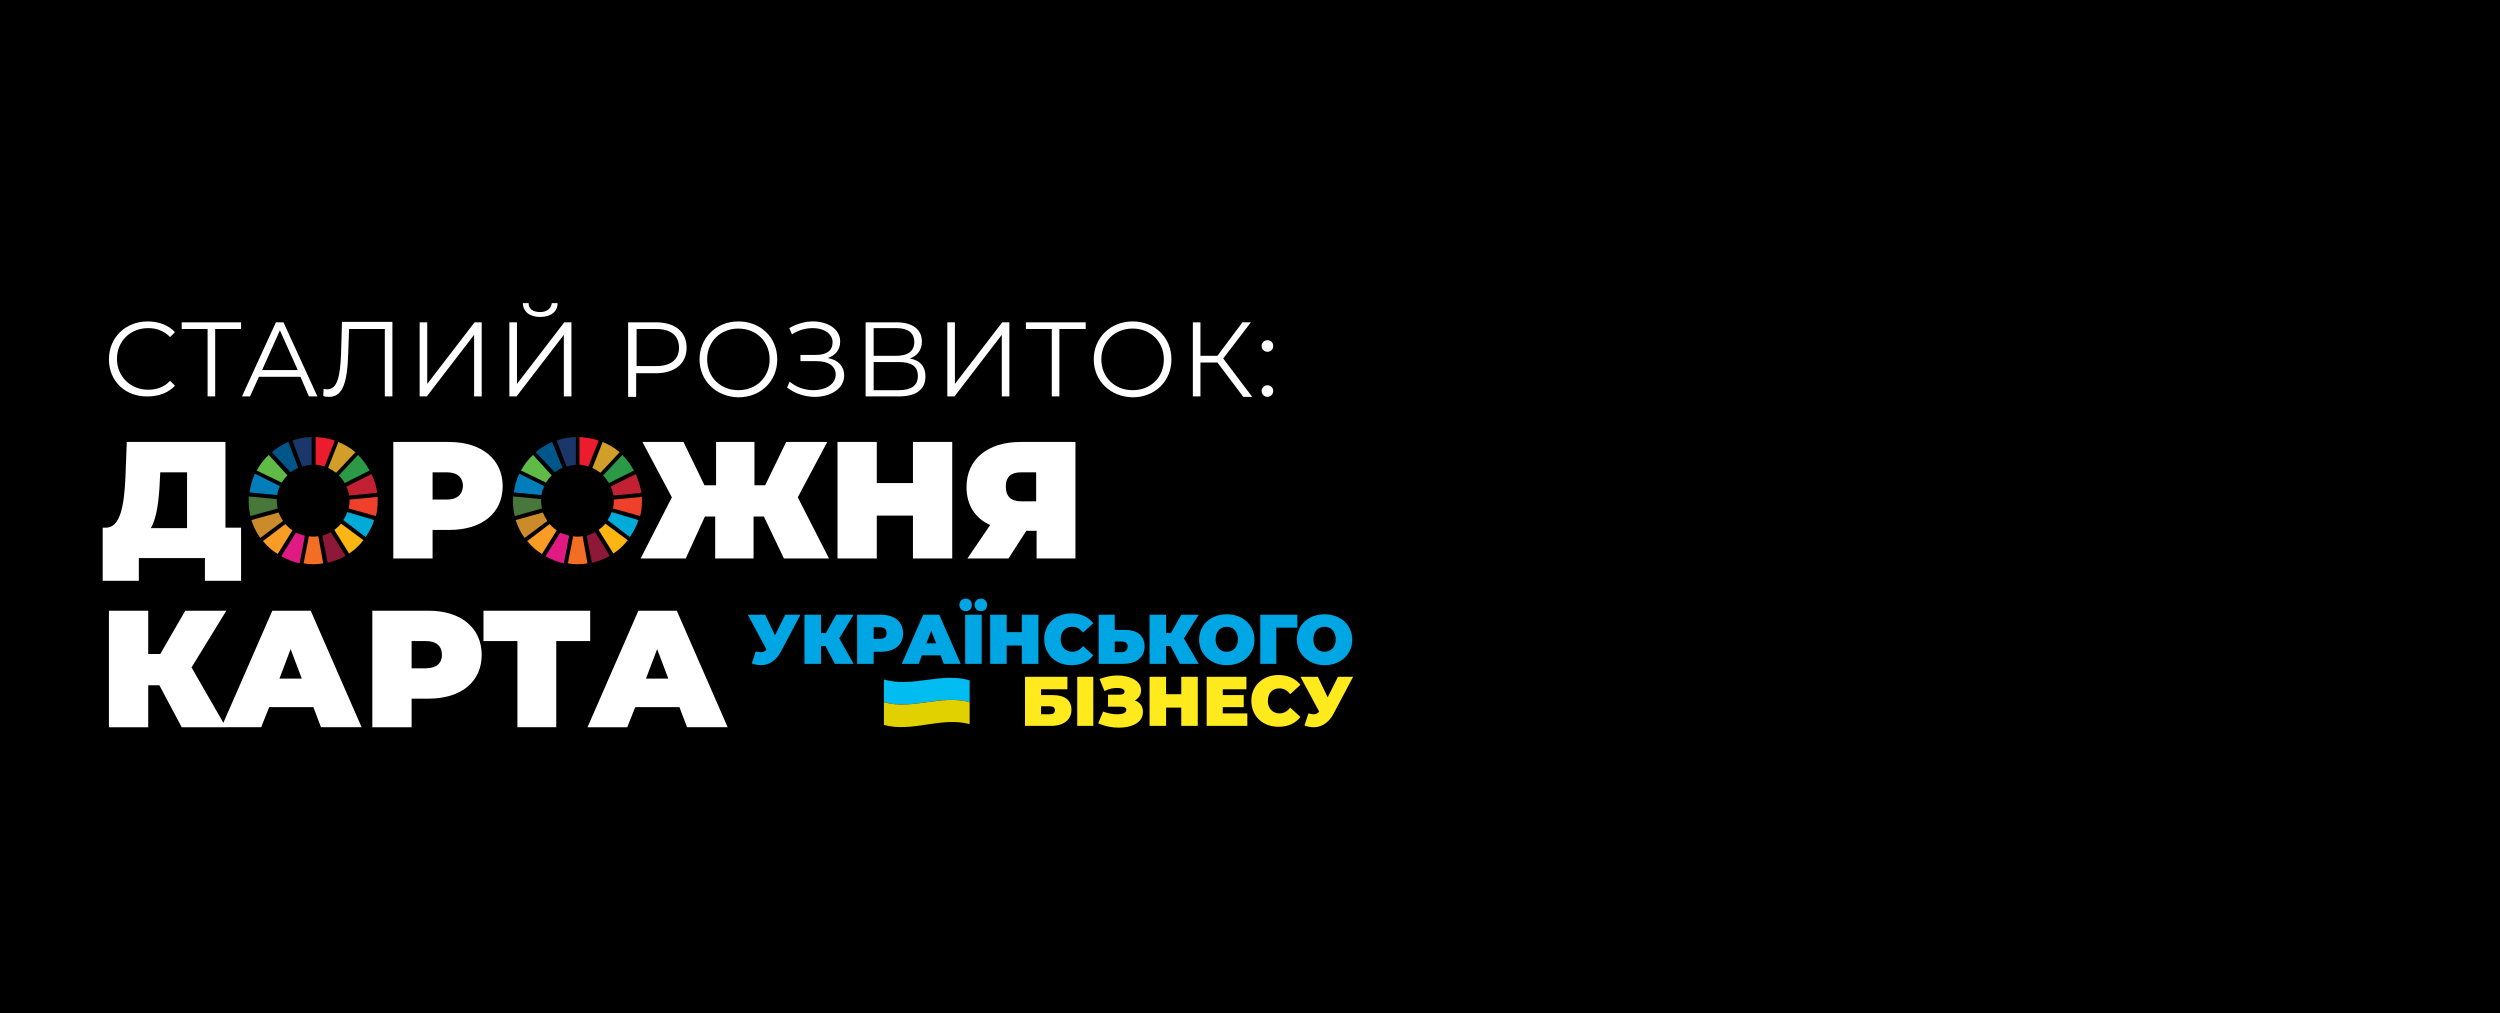 <?xml version="1.0" encoding="utf-8"?>
<!-- Generator: Adobe Illustrator 20.1.0, SVG Export Plug-In . SVG Version: 6.00 Build 0)  -->
<svg version="1.1" id="Layer_1" xmlns="http://www.w3.org/2000/svg" xmlns:xlink="http://www.w3.org/1999/xlink" x="0px" y="0px"
	 viewBox="0 0 560 227" style="enable-background:new 0 0 560 227;" xml:space="preserve">
<rect x="0" y="0" width="560" height="227" fill="#333333" stroke="none"/>
<style type="text/css">
	.st0{clip-path:url(#SVGID_2_);}
	.st1{clip-path:url(#SVGID_25_);}
	.st2{clip-path:url(#SVGID_26_);}
	.st3{clip-path:url(#SVGID_27_);}
	.st4{clip-path:url(#SVGID_28_);}
	.st5{clip-path:url(#SVGID_29_);}
	.st6{clip-path:url(#SVGID_30_);}
	.st7{clip-path:url(#SVGID_31_);}
	.st8{clip-path:url(#SVGID_32_);}
	.st9{clip-path:url(#SVGID_33_);}
	.st10{clip-path:url(#SVGID_34_);}
	.st11{clip-path:url(#SVGID_35_);}
	.st12{clip-path:url(#SVGID_36_);}
	.st13{clip-path:url(#SVGID_37_);}
	.st14{clip-path:url(#SVGID_38_);}
	.st15{clip-path:url(#SVGID_39_);}
	.st16{clip-path:url(#SVGID_40_);}
	.st17{clip-path:url(#SVGID_41_);}
	.st18{clip-path:url(#SVGID_42_);}
	.st19{clip-path:url(#SVGID_43_);}
	.st20{clip-path:url(#SVGID_44_);}
	.st21{clip-path:url(#SVGID_45_);}
	.st22{clip-path:url(#SVGID_46_);fill:#F60570;}
	.st23{clip-path:url(#SVGID_46_);fill:#80408E;}
	.st24{clip-path:url(#SVGID_46_);fill:#00C66E;}
	.st25{clip-path:url(#SVGID_46_);fill:#FF7026;}
	.st26{clip-path:url(#SVGID_46_);fill:#1CC6F4;}
	.st27{clip-path:url(#SVGID_46_);fill:#FFD517;}
	.st28{clip-path:url(#SVGID_2_);fill:none;}
	.st29{fill:#FFFFFF;}
	.st30{fill:#5FBA46;}
	.st31{fill:#D19E2A;}
	.st32{fill:#C22033;}
	.st33{fill:#2C9947;}
	.st34{fill:#48773C;}
	.st35{fill:#FCB614;}
	.st36{fill:#EE402A;}
	.st37{fill:#F89C25;}
	.st38{fill:#007DBA;}
	.st39{fill:#8E1837;}
	.st40{fill:#00ACD7;}
	.st41{fill:#F26E24;}
	.st42{fill:#EA1C2D;}
	.st43{fill:#DF1A82;}
	.st44{fill:#1B3668;}
	.st45{fill:#CC8B2A;}
	.st46{fill:#005589;}
	.st47{fill:#FFEA1D;}
	.st48{fill:#00A6E4;}
	.st49{fill:#00BCF1;}
	.st50{fill:#E2D100;}
</style>
<g>
	<defs>
		<rect id="SVGID_1_" width="560" height="227"/>
	</defs>
	<clipPath id="SVGID_2_">
		<use xlink:href="#SVGID_1_"  style="overflow:visible;"/>
	</clipPath>
	<g class="st0">
		<defs>
			<rect id="SVGID_3_" y="-38.9" width="560" height="444.9"/>
		</defs>
		<defs>
			<rect id="SVGID_4_" y="-38.9" width="560" height="444.9"/>
		</defs>
		<defs>
			<rect id="SVGID_5_" y="-38.9" width="560" height="444.9"/>
		</defs>
		<defs>
			<rect id="SVGID_6_" y="-38.9" width="560" height="444.9"/>
		</defs>
		<defs>
			<rect id="SVGID_7_" y="-38.9" width="560" height="444.9"/>
		</defs>
		<defs>
			<rect id="SVGID_8_" y="-38.9" width="560" height="444.9"/>
		</defs>
		<defs>
			<rect id="SVGID_9_" y="-38.9" width="560" height="444.9"/>
		</defs>
		<defs>
			<rect id="SVGID_10_" y="-38.9" width="560" height="444.9"/>
		</defs>
		<defs>
			<rect id="SVGID_11_" y="-38.9" width="560" height="444.9"/>
		</defs>
		<defs>
			<rect id="SVGID_12_" y="-38.9" width="560" height="444.9"/>
		</defs>
		<defs>
			<rect id="SVGID_13_" y="-38.9" width="560" height="444.9"/>
		</defs>
		<defs>
			<rect id="SVGID_14_" y="-38.9" width="560" height="444.9"/>
		</defs>
		<defs>
			<rect id="SVGID_15_" y="-38.9" width="560" height="444.9"/>
		</defs>
		<defs>
			<rect id="SVGID_16_" y="-38.9" width="560" height="444.9"/>
		</defs>
		<defs>
			<rect id="SVGID_17_" y="-38.9" width="560" height="444.9"/>
		</defs>
		<defs>
			<rect id="SVGID_18_" y="-38.9" width="560" height="444.9"/>
		</defs>
		<defs>
			<rect id="SVGID_19_" y="-38.9" width="560" height="444.9"/>
		</defs>
		<defs>
			<rect id="SVGID_20_" y="-38.9" width="560" height="444.9"/>
		</defs>
		<defs>
			<rect id="SVGID_21_" y="-38.9" width="560" height="444.9"/>
		</defs>
		<defs>
			<rect id="SVGID_22_" y="-38.9" width="560" height="444.9"/>
		</defs>
		<defs>
			<rect id="SVGID_23_" y="-38.9" width="560" height="444.9"/>
		</defs>
		<defs>
			<rect id="SVGID_24_" y="-38.9" width="560" height="444.9"/>
		</defs>
		<clipPath id="SVGID_25_">
			<use xlink:href="#SVGID_3_"  style="overflow:visible;"/>
		</clipPath>
		<clipPath id="SVGID_26_" class="st1">
			<use xlink:href="#SVGID_4_"  style="overflow:visible;"/>
		</clipPath>
		<clipPath id="SVGID_27_" class="st2">
			<use xlink:href="#SVGID_5_"  style="overflow:visible;"/>
		</clipPath>
		<clipPath id="SVGID_28_" class="st3">
			<use xlink:href="#SVGID_6_"  style="overflow:visible;"/>
		</clipPath>
		<clipPath id="SVGID_29_" class="st4">
			<use xlink:href="#SVGID_7_"  style="overflow:visible;"/>
		</clipPath>
		<clipPath id="SVGID_30_" class="st5">
			<use xlink:href="#SVGID_8_"  style="overflow:visible;"/>
		</clipPath>
		<clipPath id="SVGID_31_" class="st6">
			<use xlink:href="#SVGID_9_"  style="overflow:visible;"/>
		</clipPath>
		<clipPath id="SVGID_32_" class="st7">
			<use xlink:href="#SVGID_10_"  style="overflow:visible;"/>
		</clipPath>
		<clipPath id="SVGID_33_" class="st8">
			<use xlink:href="#SVGID_11_"  style="overflow:visible;"/>
		</clipPath>
		<clipPath id="SVGID_34_" class="st9">
			<use xlink:href="#SVGID_12_"  style="overflow:visible;"/>
		</clipPath>
		<clipPath id="SVGID_35_" class="st10">
			<use xlink:href="#SVGID_13_"  style="overflow:visible;"/>
		</clipPath>
		<clipPath id="SVGID_36_" class="st11">
			<use xlink:href="#SVGID_14_"  style="overflow:visible;"/>
		</clipPath>
		<clipPath id="SVGID_37_" class="st12">
			<use xlink:href="#SVGID_15_"  style="overflow:visible;"/>
		</clipPath>
		<clipPath id="SVGID_38_" class="st13">
			<use xlink:href="#SVGID_16_"  style="overflow:visible;"/>
		</clipPath>
		<clipPath id="SVGID_39_" class="st14">
			<use xlink:href="#SVGID_17_"  style="overflow:visible;"/>
		</clipPath>
		<clipPath id="SVGID_40_" class="st15">
			<use xlink:href="#SVGID_18_"  style="overflow:visible;"/>
		</clipPath>
		<clipPath id="SVGID_41_" class="st16">
			<use xlink:href="#SVGID_19_"  style="overflow:visible;"/>
		</clipPath>
		<clipPath id="SVGID_42_" class="st17">
			<use xlink:href="#SVGID_20_"  style="overflow:visible;"/>
		</clipPath>
		<clipPath id="SVGID_43_" class="st18">
			<use xlink:href="#SVGID_21_"  style="overflow:visible;"/>
		</clipPath>
		<clipPath id="SVGID_44_" class="st19">
			<use xlink:href="#SVGID_22_"  style="overflow:visible;"/>
		</clipPath>
		<clipPath id="SVGID_45_" class="st20">
			<use xlink:href="#SVGID_23_"  style="overflow:visible;"/>
		</clipPath>
		<clipPath id="SVGID_46_" class="st21">
			<use xlink:href="#SVGID_24_"  style="overflow:visible;"/>
		</clipPath>
		<path class="st22" d="M181.7,230.3l-0.4-1.7c27.1-5.7,54.6-13.5,81.7-23.3c24.9-9,48.2-19.2,69.3-30.3
			c18.7-9.8,35.1-20.1,48.9-30.5c11.9-9,21.7-18.1,29-27c6.3-7.6,10.9-15.2,13.6-22.4c2.3-6.1,3.2-12.4,2.7-18
			c-1-11.8-8.1-21.1-13.9-26.9c-15.8-15.7-39.8-26.3-67.1-37.6c-9.6-4-19.8-8-30.7-12.3c-6.1-2.4-12.5-4.9-19-7.6
			C284-12,274-16.1,264.3-20.2c-13.5-5.7-26.2-11.2-39-17.1l0.7-1.6c12.8,5.8,25.5,11.4,39,17c9.7,4.1,19.7,8.2,31.5,12.9
			c6.6,2.6,12.9,5.1,19,7.6c10.8,4.3,21.1,8.3,30.7,12.3c27.5,11.4,51.6,22.1,67.7,38c6,6,13.4,15.7,14.4,28
			c0.5,5.9-0.5,12.4-2.8,18.8c-2.7,7.4-7.4,15.1-13.8,22.9c-7.4,9-17.3,18.2-29.3,27.3c-13.8,10.5-30.4,20.8-49.1,30.7
			c-21.2,11.2-44.6,21.4-69.6,30.4C236.4,216.7,208.9,224.6,181.7,230.3"/>
		<path class="st23" d="M184.5,235.2l-0.4-1.7c28.2-6.2,56.6-14.5,84.5-24.9c25.4-9.5,49.1-20.2,70.4-31.8
			c18.7-10.2,35.1-20.8,48.7-31.5c11.7-9.3,21.2-18.5,28.3-27.6c6-7.8,10.3-15.4,12.7-22.6c2-6.2,2.7-12.4,1.9-18.1
			c-1.5-11.8-9.1-21.2-15.1-26.9c-16.4-15.6-40.6-26.1-68.2-37.4c-9.5-3.9-19.6-7.8-30.3-12c-6.3-2.4-12.8-5-19.5-7.6
			c-11.7-4.6-21.7-8.7-31.4-12.7c-13.4-5.6-26.1-11-38.8-16.7L228-38c12.7,5.7,25.4,11.2,38.8,16.7c9.7,4,19.7,8,31.4,12.7
			c6.7,2.6,13.2,5.2,19.4,7.6c10.7,4.2,20.8,8.1,30.4,12c27.8,11.3,52.1,21.9,68.8,37.7c9,8.5,14.4,18.2,15.7,28
			c0.8,6,0.1,12.5-2,18.9c-2.4,7.5-6.8,15.3-13,23.2c-7.1,9.2-16.8,18.5-28.6,27.9c-13.7,10.8-30.2,21.5-49,31.7
			c-21.4,11.6-45.2,22.4-70.7,31.9C241.3,220.6,212.8,229.1,184.5,235.2"/>
		<path class="st24" d="M187.5,240.3l-0.4-1.7c29.2-6.6,58.6-15.6,87.3-26.6c25.9-10,50-21.2,71.5-33.3
			c18.8-10.5,35.1-21.5,48.5-32.6c11.5-9.5,20.7-19,27.5-28.2c5.8-7.9,9.7-15.6,11.8-22.9c1.7-6.2,2.1-12.5,1.1-18.3
			c-1.6-9.4-7.3-18.7-16.3-27c-17-15.5-41.5-26-69.3-37.1C339.6,9,329.6,5.1,319,1c-6.4-2.5-13-5-19.8-7.6
			c-11.7-4.5-21.6-8.5-31.4-12.5c-13.3-5.4-26-10.8-38.6-16.4l0.7-1.6c12.6,5.6,25.3,10.9,38.6,16.4c9.7,4,19.7,7.9,31.3,12.5
			c6.8,2.7,13.4,5.2,19.8,7.6c10.6,4.1,20.6,7.9,30.1,11.7c28,11.2,52.6,21.7,69.9,37.4c9.3,8.5,15.2,18.2,16.9,28
			c1,6,0.6,12.6-1.2,19c-2.1,7.6-6.2,15.4-12,23.5c-6.8,9.3-16.2,18.9-27.8,28.5c-13.5,11.1-29.9,22.1-48.7,32.7
			c-21.6,12.1-45.7,23.4-71.7,33.4C246.3,224.7,216.8,233.7,187.5,240.3"/>
		<path class="st24" d="M190.6,245.6l-0.4-1.7c30.4-7.2,60.7-16.7,90.1-28.4c26.4-10.5,50.8-22.2,72.5-34.8
			c18.8-10.9,35-22.2,48.2-33.6c11.2-9.7,20.2-19.4,26.6-28.7c5.4-8,9.1-15.8,10.8-23.2c1.5-6.3,1.6-12.6,0.3-18.4
			c-2.1-9.5-8-18.6-17.5-27c-17.6-15.4-42.3-25.8-70.4-36.9c-9.4-3.7-19.4-7.5-29.9-11.5c-6.5-2.5-13.2-5-20.1-7.6
			c-11.7-4.5-21.7-8.4-31.3-12.3c-13.3-5.3-25.8-10.6-38.4-16.1l0.7-1.6c12.6,5.5,25.1,10.7,38.4,16.1c9.6,3.9,19.6,7.8,31.3,12.3
			c6.9,2.7,13.6,5.2,20.1,7.6c10.5,4,20.5,7.8,29.9,11.5c28.3,11.1,53.1,21.6,70.9,37.2c9.8,8.6,15.9,18,18.1,27.9
			c1.3,6,1.2,12.6-0.3,19.1c-1.8,7.6-5.5,15.6-11.1,23.8c-6.5,9.5-15.6,19.3-26.9,29.1c-13.3,11.4-29.6,22.8-48.4,33.8
			c-21.8,12.7-46.2,24.4-72.7,35C251.4,228.9,221,238.5,190.6,245.6"/>
		<path class="st25" d="M193.8,251.2l-0.4-1.7c31.5-7.7,62.8-18,93-30.4c26.9-11.1,51.6-23.3,73.5-36.5c18.8-11.3,34.8-23,47.8-34.7
			c11-9.9,19.6-19.8,25.7-29.3c5.1-8.1,8.4-16,9.8-23.5c1.2-6.3,1-12.7-0.5-18.5c-2.5-9.6-8.8-18.7-18.7-27
			C405.8,34.3,380.8,24,352.4,13c-9.3-3.6-19.2-7.3-29.6-11.2c-6.6-2.5-13.5-5-20.5-7.7c-11.6-4.4-21.5-8.2-31.2-12.1
			c-13.2-5.2-25.7-10.4-38.3-15.8l0.7-1.6c12.5,5.4,25,10.5,38.2,15.8c9.7,3.8,19.6,7.7,31.2,12.1c7.1,2.7,13.9,5.2,20.5,7.7
			c10.4,3.9,20.3,7.6,29.6,11.2c28.5,11,53.6,21.4,72,36.9c10.2,8.6,16.7,18,19.3,27.9c1.6,6,1.8,12.7,0.6,19.3
			c-1.4,7.7-4.8,15.8-10.1,24.1c-6.2,9.7-14.9,19.7-26,29.7c-13,11.8-29.2,23.5-48.1,34.9c-21.9,13.2-46.7,25.5-73.7,36.6
			C256.8,233.2,225.4,243.4,193.8,251.2"/>
		<path class="st24" d="M197.2,257l-0.4-1.7c32.7-8.4,65-19.3,96-32.4c27.4-11.7,52.4-24.5,74.3-38.2c18.7-11.7,34.6-23.8,47.3-35.8
			c10.7-10.1,19-20.2,24.7-29.9c4.8-8.2,7.8-16.2,8.9-23.7c0.9-6.3,0.4-12.8-1.4-18.6c-3-9.6-9.7-18.7-20-27.1
			c-18.7-15.2-43.9-25.5-72.6-36.4c-9.3-3.5-19-7.1-29.4-10.9c-6.7-2.5-13.7-5-20.9-7.7c-11.6-4.3-21.5-8.1-31.2-11.9
			c-13.2-5.2-25.6-10.2-38.1-15.5l0.7-1.6c12.5,5.3,24.9,10.3,38,15.5c9.6,3.8,19.6,7.6,31.2,11.9c7.2,2.7,14.1,5.2,20.9,7.7
			c10.3,3.8,20.1,7.4,29.4,10.9c28.8,11,54.1,21.3,73,36.7c10.6,8.6,17.5,18,20.5,27.9c1.9,6.1,2.4,12.8,1.4,19.4
			c-1.1,7.8-4.2,16-9.1,24.4c-5.8,9.8-14.2,20-25,30.3c-12.8,12.1-28.8,24.2-47.6,36c-22,13.8-47.1,26.7-74.6,38.4
			C262.4,237.7,230,248.6,197.2,257"/>
		<path class="st24" d="M200.7,263.1l-0.5-1.7c33.9-9,67.2-20.7,99-34.6c27.9-12.3,53.2-25.8,75.1-40.1
			c18.6-12.1,34.4-24.6,46.8-36.9c10.4-10.4,18.4-20.6,23.7-30.5c4.5-8.3,7.1-16.4,7.8-24c0.6-6.4-0.2-12.9-2.2-18.7
			c-3.4-9.6-10.5-18.7-21.2-27.1c-19.3-15.1-44.8-25.3-73.6-36.2c-9.2-3.5-18.9-7-29.1-10.7c-6.9-2.5-13.9-5.1-21.3-7.7
			c-11.6-4.2-21.5-8-31.2-11.7c-13.1-5.1-25.5-10-37.9-15.2l0.7-1.6c12.4,5.2,24.8,10.2,37.9,15.2c9.7,3.7,19.6,7.5,31.1,11.7
			C313.1-4,320.2-1.4,327,1c10.2,3.7,19.9,7.2,29.1,10.7c29,10.9,54.6,21.1,74.1,36.4c10.9,8.6,18.2,18,21.7,27.9
			c2.2,6.1,3,12.8,2.3,19.5c-0.7,7.9-3.4,16.2-8,24.7c-5.4,10-13.5,20.4-24,30.9c-12.5,12.4-28.3,25-47.1,37.2
			c-22,14.3-47.4,27.9-75.4,40.2C268.1,242.3,234.7,254,200.7,263.1"/>
		<path class="st23" d="M204.4,269.4l-0.5-1.7c35.2-9.7,69.5-22.2,102-37c28.4-12.9,53.9-27.1,75.9-42
			c18.5-12.6,34.1-25.4,46.2-38.1c10.1-10.6,17.7-21.1,22.6-31.1c4.1-8.3,6.4-16.7,6.8-24.3c0.3-6.4-0.8-13-3.1-18.8
			c-3.8-9.6-11.4-18.8-22.4-27.1c-19.8-15.1-45.6-25.2-74.7-36c-9.2-3.3-18.8-6.8-29-10.4c-7-2.5-14.1-5.1-21.6-7.7
			c-11.5-4.2-21.4-7.9-31.1-11.5c-13.1-5-25.4-9.9-37.8-15l0.7-1.6c12.4,5.1,24.7,10,37.8,14.9c9.7,3.7,19.6,7.4,31.1,11.5
			c7.4,2.7,14.6,5.3,21.6,7.7c10.2,3.6,19.8,7.1,29,10.5c29.2,10.8,55.1,21,75.1,36.2c11.3,8.6,19,17.9,23,27.9
			c2.5,6.2,3.6,12.8,3.2,19.6c-0.4,8-2.7,16.4-7,25c-5,10.2-12.7,20.8-22.9,31.5c-12.2,12.8-27.8,25.7-46.4,38.3
			c-22.1,15-47.7,29.1-76.1,42.1C274.1,247.2,239.7,259.7,204.4,269.4"/>
		<path class="st26" d="M208.3,276.1l-0.5-1.7c36.5-10.5,71.8-23.8,105.1-39.6c14.8-7,29.1-14.5,42.4-22.2
			c12.2-7.1,23.7-14.4,34.2-21.8c18.4-13,33.7-26.2,45.4-39.3c9.7-10.8,17-21.5,21.5-31.7c3.7-8.4,5.7-16.9,5.7-24.5
			c0-6.6-1.3-13-4-19c-4.3-9.8-12.1-18.7-23.6-27.2c-20.4-15-46.4-25.1-75.7-35.7c-9.1-3.3-18.6-6.7-28.7-10.2
			c-7.1-2.5-14.4-5.1-22-7.8C296.6-8.7,286.7-12.3,277-16c-13-4.9-25.3-9.7-37.7-14.7l0.7-1.6c12.3,5,24.6,9.8,37.6,14.7
			c9.7,3.6,19.6,7.3,31.1,11.4c7.6,2.7,14.9,5.3,22,7.8c10.1,3.5,19.6,6.9,28.7,10.2c29.5,10.7,55.6,20.9,76.2,36
			c11.8,8.7,19.7,17.8,24.2,27.9c2.8,6.2,4.2,12.8,4.1,19.7c0,7.9-2,16.7-5.9,25.3c-4.6,10.4-11.9,21.2-21.8,32.2
			c-11.8,13.2-27.2,26.5-45.7,39.6c-10.5,7.4-22,14.8-34.3,21.9c-13.3,7.7-27.6,15.2-42.5,22.2C280.3,252.2,244.9,265.6,208.3,276.1
			"/>
		<path class="st24" d="M212.4,283.1l-0.5-1.7c37.8-11.4,74.2-25.6,108.2-42.3c15.1-7.4,29.5-15.3,42.9-23.3
			c12.3-7.4,23.8-15,34.2-22.7c18.2-13.5,33.2-27.1,44.6-40.5c9.4-11.1,16.2-21.9,20.3-32.3c3.3-8.5,4.9-17.1,4.6-24.8
			c-0.3-6.6-1.9-13-4.9-19.1c-4.8-9.8-12.9-18.7-24.8-27.2c-20.9-14.9-47.1-24.9-76.8-35.5c-9.1-3.3-18.5-6.5-28.4-10
			c-7.2-2.5-14.6-5.1-22.3-7.8c-11.5-4.1-21.4-7.6-31.1-11.2c-12.9-4.8-25.2-9.5-37.5-14.5l0.6-1.6c12.3,4.9,24.6,9.7,37.5,14.4
			c9.6,3.6,19.5,7.1,31,11.2c7.7,2.7,15.1,5.3,22.3,7.8c10,3.5,19.4,6.8,28.5,10c29.7,10.7,56.1,20.7,77.2,35.8
			c12.1,8.6,20.4,17.8,25.4,27.8c3.1,6.3,4.8,12.9,5.1,19.8c0.3,8-1.3,16.8-4.7,25.5c-4.2,10.6-11.1,21.6-20.6,32.8
			c-11.4,13.5-26.6,27.3-44.9,40.8c-10.5,7.7-22,15.4-34.3,22.8c-13.4,8.1-27.9,15.9-43,23.4C286.8,257.4,250.3,271.7,212.4,283.1"
			/>
		<path class="st23" d="M216.7,290.5l-0.5-1.7c39.2-12.3,76.6-27.5,111.4-45.3c15.3-7.8,29.9-16.1,43.4-24.6
			c12.3-7.7,23.8-15.7,34.1-23.7c18-13.9,32.7-28,43.7-41.8c9-11.3,15.4-22.4,19-32.9c3-8.6,4.2-17.3,3.5-25.1
			c-0.6-6.7-2.6-13.1-5.8-19.2c-5.3-9.8-13.8-18.7-26-27.2c-21.5-14.8-47.9-24.8-77.8-35.3c-9-3.2-18.3-6.4-28.2-9.8
			c-7.3-2.5-14.9-5.1-22.7-7.8c-11.5-4-21.4-7.5-31-11.1c-12.9-4.7-25.2-9.4-37.4-14.2l0.6-1.6c12.2,4.8,24.5,9.5,37.4,14.2
			c9.6,3.5,19.5,7,31,11.1c7.8,2.7,15.4,5.3,22.7,7.8c9.9,3.4,19.2,6.6,28.2,9.8c30,10.6,56.5,20.6,78.2,35.5
			c12.5,8.6,21.2,17.7,26.6,27.8c3.3,6.3,5.4,13,6,19.9c0.7,8.1-0.5,17-3.6,25.8c-3.7,10.7-10.2,22-19.3,33.5
			c-11,13.9-25.8,28.1-44,42.1c-10.4,8-21.9,16-34.3,23.8c-13.5,8.5-28.1,16.8-43.5,24.6C293.5,262.9,255.9,278.2,216.7,290.5"/>
		<path class="st24" d="M221.2,298.2l-0.5-1.7c20.7-6.8,41.3-14.5,61.2-23c18.5-7.9,36.5-16.5,53.4-25.5c15.5-8.3,30.3-17,43.8-25.8
			c12.3-8.1,23.8-16.4,34.1-24.7c17.8-14.4,32.1-28.9,42.7-43.1c8.6-11.6,14.5-22.8,17.7-33.6c2.6-8.7,3.4-17.5,2.3-25.4
			c-0.9-6.7-3.2-13.2-6.7-19.3c-5.7-9.8-14.6-18.8-27.3-27.2c-22-14.7-48.7-24.6-78.8-35.1c-8.9-3.1-18.2-6.3-28-9.6
			c-7.4-2.5-15.1-5.1-23-7.8c-11.6-4-21.4-7.4-31-10.9c-12.9-4.7-25.1-9.2-37.3-14l0.6-1.6c12.2,4.8,24.4,9.3,37.3,14
			c9.6,3.5,19.4,6.9,31,10.9c7.9,2.7,15.6,5.3,23,7.8c9.8,3.3,19.1,6.5,28,9.6c30.2,10.5,57,20.5,79.2,35.3
			c12.9,8.6,22,17.7,27.8,27.8c3.6,6.3,6,13,6.9,20c1.1,8.2,0.3,17.2-2.4,26.1c-3.3,10.9-9.3,22.4-18,34.1
			c-10.6,14.3-25.1,28.9-43,43.4c-10.3,8.4-21.8,16.7-34.2,24.8c-13.6,8.9-28.4,17.6-43.9,25.9c-16.9,9-35,17.6-53.5,25.5
			C262.6,283.7,241.9,291.4,221.2,298.2"/>
		<path class="st27" d="M225.9,306.4l-0.6-1.7c21.5-7.4,42.8-15.7,63.3-24.8c19-8.5,37.4-17.6,54.5-27.1
			c15.7-8.7,30.6-17.9,44.2-27.2c12.3-8.4,23.7-17.1,33.9-25.8c17.5-14.9,31.5-29.9,41.5-44.4c8.1-11.8,13.6-23.3,16.4-34.2
			c2.2-8.8,2.6-17.7,1.1-25.7c-1.2-6.8-3.8-13.3-7.6-19.4c-6.2-9.9-15.5-18.8-28.5-27.2c-22.5-14.7-49.5-24.5-79.8-34.9
			c-8.9-3-18-6.1-27.7-9.4c-7.6-2.5-15.4-5.1-23.4-7.9c-11.5-3.9-21.3-7.3-31-10.8c-12.8-4.6-25-9.1-37.2-13.8l0.6-1.6
			c12.2,4.7,24.3,9.2,37.2,13.8c9.7,3.4,19.5,6.9,31,10.8c8.1,2.7,15.9,5.4,23.4,7.9c9.7,3.2,18.8,6.3,27.7,9.4
			c30.4,10.5,57.5,20.3,80.2,35.1c13.2,8.6,22.7,17.7,29,27.8c3.9,6.3,6.6,13.1,7.9,20c1.5,8.2,1.1,17.3-1.2,26.4
			c-2.8,11.1-8.4,22.8-16.6,34.8c-10.1,14.7-24.2,29.7-41.8,44.8c-10.2,8.7-21.7,17.4-34,25.9c-13.6,9.3-28.5,18.5-44.3,27.3
			c-17.2,9.6-35.6,18.7-54.7,27.2C268.8,290.7,247.4,299,225.9,306.4"/>
		<path class="st24" d="M230.9,315l-0.6-1.6c22.3-8,44.3-17,65.4-26.8c19.5-9,38.2-18.8,55.7-28.9c15.9-9.2,30.9-18.9,44.5-28.7
			c12.3-8.8,23.6-17.9,33.7-26.9c17.2-15.4,30.8-30.9,40.3-45.8c7.7-12,12.7-23.8,14.9-34.9c1.8-8.9,1.8-17.9-0.1-25.9
			c-1.6-6.8-4.4-13.4-8.6-19.5c-6.6-9.9-16.3-18.8-29.7-27.3c-23.1-14.6-50.2-24.4-80.8-34.7c-8.8-3-18-6-27.5-9.2
			c-7.7-2.5-15.6-5.1-23.7-7.9c-11.5-3.9-21.3-7.2-31-10.6c-12.8-4.5-25-9-37.1-13.6l0.6-1.6c12.1,4.6,24.2,9,37.1,13.6
			c9.6,3.4,19.5,6.8,30.9,10.6c8.2,2.7,16.1,5.3,23.7,7.9c9.6,3.2,18.7,6.2,27.6,9.2c30.7,10.4,58,20.2,81.2,34.9
			C461,55.9,470.9,65,477.6,75c4.2,6.3,7.2,13.1,8.8,20.1c1.9,8.3,1.9,17.5,0.1,26.7c-2.3,11.3-7.4,23.2-15.2,35.4
			c-9.6,15.1-23.3,30.6-40.6,46.2c-10.1,9-21.5,18.1-33.8,27c-13.7,9.8-28.7,19.5-44.7,28.8c-17.5,10.2-36.3,19.9-55.8,29
			C275.3,298,253.3,307,230.9,315"/>
		<path class="st23" d="M236.2,324.1l-0.6-1.6c23.1-8.7,45.9-18.4,67.6-28.9c19.9-9.7,39.1-20,56.8-30.8
			c16.1-9.8,31.2-19.9,44.8-30.2c12.3-9.2,23.5-18.7,33.4-28.1c16.9-16,30-31.9,38.9-47.2c7.2-12.3,11.7-24.2,13.5-35.5
			c1.4-9,0.9-18.1-1.3-26.2c-1.9-6.9-5.1-13.5-9.5-19.7c-7.1-9.9-17.2-18.8-30.9-27.3c-23.6-14.5-51-24.2-81.8-34.5
			c-8.8-2.9-17.9-5.9-27.4-9c-7.8-2.5-15.8-5.1-24-7.9c-11.5-3.8-21.3-7.1-31-10.5c-12.8-4.4-24.9-8.8-37-13.4l0.6-1.6
			c12.1,4.5,24.2,8.9,37,13.4c9.7,3.4,19.5,6.7,30.9,10.5c8.3,2.7,16.3,5.3,24,7.9c9.5,3.1,18.6,6.1,27.4,9
			c30.9,10.3,58.4,20.1,82.2,34.7c13.9,8.6,24.2,17.7,31.4,27.7c4.5,6.4,7.8,13.2,9.8,20.2c2.3,8.4,2.8,17.7,1.3,26.9
			c-1.8,11.5-6.4,23.6-13.7,36.1c-9.1,15.5-22.3,31.5-39.2,47.6c-9.9,9.4-21.2,18.9-33.5,28.2c-13.7,10.3-28.8,20.5-44.9,30.3
			c-17.8,10.8-36.9,21.2-56.9,30.9C282.2,305.7,259.4,315.4,236.2,324.1"/>
		<path class="st26" d="M241.8,333.8l-0.6-1.6c24-9.4,47.5-19.9,69.8-31.2c20.4-10.4,39.9-21.4,57.9-32.8c16.2-10.3,31.4-21,45-31.8
			c12.2-9.7,23.3-19.5,33-29.3c16.5-16.5,29.1-32.9,37.5-48.7c6.7-12.6,10.7-24.7,11.9-36.2c1-9.3,0.1-18.2-2.6-26.5
			c-2.2-6.9-5.7-13.6-10.4-19.8c-7.5-9.9-18-18.8-32.1-27.3c-24.1-14.4-51.7-24.1-82.8-34.3c-8.7-2.9-17.7-5.8-27.1-8.8
			c-7.9-2.5-16-5.2-24.4-7.9c-11.5-3.8-21.3-7-31-10.4c-12.9-4.4-24.9-8.7-37-13.2l0.6-1.6c12.1,4.5,24.1,8.8,36.9,13.2
			c9.6,3.3,19.5,6.6,30.9,10.4c8.4,2.7,16.5,5.4,24.4,7.9c9.4,3,18.4,5.9,27.1,8.8c31.1,10.3,58.9,20,83.1,34.5
			c14.3,8.6,24.9,17.6,32.6,27.7c4.8,6.4,8.4,13.2,10.7,20.3c2.7,8.6,3.6,17.7,2.6,27.2c-1.2,11.7-5.3,24-12.1,36.8
			c-8.5,15.9-21.2,32.4-37.8,49.1c-9.8,9.8-20.9,19.7-33.1,29.4c-13.7,10.8-28.8,21.6-45.1,31.9c-18,11.5-37.5,22.5-58,32.9
			C289.4,313.8,265.9,324.3,241.8,333.8"/>
		<path class="st22" d="M247.8,344l-0.7-1.6c24.9-10.2,49.1-21.6,72.1-33.8c20.9-11.1,40.7-22.9,58.9-35
			c16.3-10.9,31.5-22.2,45.1-33.5c12.1-10.1,23-20.4,32.5-30.5c16-17.1,28.1-34,35.9-50.2c6.2-12.8,9.6-25.2,10.3-36.8
			c0.9-16.7-4.5-33.3-15.2-46.7c-8-9.9-18.9-18.9-33.3-27.3c-24.6-14.4-52.5-24-83.7-34.2c-8.7-2.8-17.6-5.7-26.9-8.6
			c-8-2.5-16.2-5.2-24.7-7.9c-11.3-3.6-21.4-7-30.9-10.2c-12.8-4.3-24.8-8.6-36.8-13l0.6-1.6c12,4.4,24,8.6,36.8,13
			c9.6,3.2,19.7,6.6,30.9,10.2c8.5,2.7,16.7,5.4,24.7,7.9c9.3,3,18.3,5.8,26.9,8.6c31.4,10.2,59.3,19.9,84.1,34.3
			c14.6,8.6,25.7,17.6,33.8,27.7c11,13.8,16.6,30.8,15.6,47.9c-0.7,11.8-4.2,24.5-10.5,37.5c-7.9,16.3-20,33.4-36.2,50.6
			c-9.5,10.2-20.5,20.5-32.7,30.7c-13.8,11.2-29,22.5-45.4,33.5c-18.3,12.2-38.1,24-59,35.1C297,322.3,272.7,333.7,247.8,344"/>
		<path class="st25" d="M254.1,354.8l-0.7-1.6c25.8-11.1,50.8-23.5,74.4-36.6c21.3-11.9,41.4-24.5,59.9-37.4
			c16.4-11.5,31.6-23.4,45.1-35.4c12-10.6,22.7-21.3,32-31.9c8.2-9.3,15.3-18.7,21.2-27.8c5.2-8.1,9.6-16.1,12.9-23.9
			c5.6-13.1,8.5-25.7,8.6-37.5c0.2-21.6-9.4-37.5-17.5-47.1c-8.4-9.9-19.7-18.9-34.5-27.3c-25.1-14.3-53.2-23.8-84.7-34
			c-8.6-2.8-17.5-5.6-26.7-8.5C336,3.3,327.6,0.6,319-2.1c-11.3-3.6-21.4-6.9-30.9-10.1c-12.7-4.3-24.7-8.5-36.8-12.8l0.6-1.6
			c12,4.3,24,8.5,36.7,12.8c9.5,3.2,19.7,6.5,30.9,10.1c8.6,2.8,17,5.4,25.1,7.9c9.2,2.9,18.1,5.7,26.7,8.5
			c31.6,10.2,59.8,19.8,85,34.1c15,8.5,26.4,17.6,35,27.7c8.3,9.8,18.1,26.1,17.9,48.2c-0.1,12-3.1,24.9-8.8,38.2
			c-3.4,7.9-7.8,16-13,24.1c-6,9.2-13.2,18.6-21.4,28c-9.3,10.6-20.1,21.4-32.1,32c-13.5,12-28.8,23.9-45.2,35.5
			c-18.5,13-38.6,25.6-60,37.5C305,331.3,279.9,343.7,254.1,354.8"/>
		<path class="st26" d="M260.8,366.4l-0.7-1.6c26.7-12.2,52.5-25.5,76.7-39.7c21.7-12.8,42.2-26.2,60.8-40
			c16.5-12.2,31.6-24.8,45-37.3c11.8-11.1,22.3-22.2,31.3-33.2c7.9-9.7,14.8-19.4,20.3-28.8c4.9-8.3,8.9-16.5,11.9-24.5
			c5-13.4,7.4-26.2,6.9-38.2c-0.8-21.8-11.2-37.9-19.8-47.5c-8.9-10-20.6-18.9-35.7-27.3c-25.6-14.2-53.9-23.7-85.7-33.8
			c-8.5-2.7-17.4-5.5-26.5-8.3C337.2,3.7,328.7,1,320-1.7c-11.5-3.6-21.3-6.8-30.9-10c-12.7-4.2-24.7-8.3-36.7-12.6l0.6-1.6
			c12,4.3,23.9,8.4,36.7,12.6c9.6,3.2,19.5,6.4,30.9,10c8.7,2.8,17.2,5.4,25.4,7.9c9.1,2.8,18,5.6,26.5,8.3
			c31.8,10.1,60.3,19.6,86,33.9c15.3,8.5,27.2,17.6,36.2,27.7c8.8,9.8,19.4,26.2,20.3,48.6c0.5,12.2-1.9,25.3-7,38.9
			c-3,8.1-7.1,16.4-12.1,24.8c-5.6,9.5-12.5,19.2-20.5,29c-9,11.1-19.6,22.3-31.5,33.4c-13.4,12.6-28.6,25.2-45.2,37.4
			c-18.6,13.8-39.1,27.3-60.9,40.1C313.5,340.8,287.6,354.2,260.8,366.4"/>
		<path class="st23" d="M268,378.7l-0.8-1.6c27.7-13.3,54.3-27.8,79.1-43.1c22.1-13.7,42.9-28.1,61.6-42.7
			c16.5-12.9,31.6-26.2,44.8-39.4c11.6-11.6,21.9-23.3,30.6-34.7c7.6-10,14.1-20,19.4-29.8c4.6-8.5,8.3-17,10.9-25.2
			c4.4-13.6,6.2-26.7,5.1-38.9c-1.9-22.1-13.1-38.2-22.1-47.9c-9.5-10.1-21.2-18.8-36.9-27.3c-26.1-14.1-54.6-23.6-86.6-33.6
			c-8.5-2.7-17.2-5.3-26.3-8.1c-8.3-2.6-16.9-5.2-25.8-8c-11.2-3.5-21.4-6.7-30.9-9.9c-12.6-4.1-24.6-8.2-36.6-12.5l0.6-1.6
			c12,4.2,24,8.3,36.6,12.4c9.6,3.1,19.7,6.4,30.9,9.9c8.9,2.8,17.4,5.4,25.8,8c9,2.8,17.8,5.5,26.3,8.1
			c32,10.1,60.7,19.5,86.9,33.8c15.9,8.6,27.8,17.4,37.4,27.7c9.2,9.9,20.7,26.3,22.6,48.9c1.1,12.4-0.7,25.7-5.2,39.6
			c-2.7,8.3-6.4,16.8-11.1,25.4c-5.3,9.8-11.8,19.9-19.5,30c-8.7,11.5-19.1,23.2-30.7,34.9c-13.3,13.2-28.4,26.5-45,39.5
			c-18.8,14.7-39.6,29.1-61.8,42.8C322.4,350.9,295.7,365.4,268,378.7"/>
		<path class="st25" d="M275.6,391.9l-0.8-1.6c28.7-14.5,56.1-30.3,81.5-46.9c22.5-14.7,43.5-30.1,62.4-45.7
			c16.5-13.7,31.5-27.7,44.5-41.6c11.4-12.1,21.4-24.3,29.7-36.2c7.3-10.4,13.5-20.7,18.3-30.8c4.2-8.8,7.6-17.5,9.9-25.8
			c3.8-13.9,4.9-27.2,3.3-39.6c-3-22.3-15-38.6-24.5-48.3c-9.9-10.1-22.1-18.8-38.1-27.3c-26.5-14.1-55.3-23.5-87.5-33.5
			c-8.4-2.6-17.1-5.3-26.1-8c-8.4-2.6-17.1-5.2-26.1-8c-11.3-3.5-21.4-6.7-30.9-9.8c-12.6-4.1-24.6-8.1-36.6-12.3l0.6-1.7
			c11.9,4.2,23.9,8.2,36.5,12.3c9.5,3.1,19.6,6.3,30.9,9.8c9,2.8,17.6,5.4,26.1,8c9,2.7,17.7,5.4,26.1,8
			c32.3,10,61.2,19.4,87.8,33.6c16.2,8.6,28.5,17.4,38.6,27.7c9.7,9.9,21.9,26.5,25,49.3c1.7,12.6,0.6,26.2-3.3,40.3
			c-2.3,8.5-5.7,17.2-10,26.1c-4.9,10.1-11.1,20.5-18.5,31c-8.4,12-18.5,24.2-29.9,36.4c-13.1,13.9-28.1,28-44.7,41.7
			c-18.9,15.7-39.9,31.1-62.5,45.9C331.9,361.5,304.4,377.4,275.6,391.9"/>
		<path class="st22" d="M283.8,406l-0.8-1.5c29.7-15.9,58-33.1,84-51.1c22.9-15.8,44.1-32.3,63-49c16.5-14.5,31.3-29.3,44-43.9
			c11.1-12.7,20.8-25.4,28.7-37.8c6.9-10.8,12.7-21.5,17.2-31.8c3.9-9,6.8-17.9,8.7-26.5c3.2-14.2,3.6-27.8,1.4-40.3
			c-3.3-18.1-12.3-34.5-26.9-48.7c-10.4-10.1-22.9-18.8-39.3-27.4c-27-14-56-23.4-88.5-33.3c-8.4-2.6-17-5.2-25.9-7.8
			c-8.5-2.6-17.3-5.2-26.4-8c-17.2-5.3-40.5-12.5-67.4-21.8l0.6-1.7c26.9,9.3,50.1,16.5,67.4,21.8c9.1,2.8,17.9,5.4,26.4,8
			c8.9,2.7,17.5,5.3,25.9,7.8c32.5,10,61.6,19.3,88.7,33.4c16.6,8.6,29.2,17.4,39.8,27.7c14.6,14.3,24.1,31.4,27.4,49.6
			c2.3,12.8,1.9,26.6-1.4,41c-1.9,8.7-4.9,17.7-8.8,26.8c-4.5,10.4-10.3,21.2-17.3,32.1c-8,12.5-17.7,25.2-28.9,38
			c-12.8,14.7-27.7,29.5-44.2,44.1c-18.9,16.7-40.2,33.2-63.2,49.1C341.9,372.9,313.6,390.1,283.8,406"/>
	</g>
	<rect y="-38.9" class="st28" width="560" height="444.9"/>
	<rect y="-38.9" class="st28" width="560" height="444.9"/>
	<rect y="-38.9" class="st28" width="560" height="444.9"/>
	<rect y="-38.9" class="st28" width="560" height="444.9"/>
	<rect y="-38.9" class="st28" width="560" height="444.9"/>
	<rect y="-38.9" class="st28" width="560" height="444.9"/>
	<rect y="-38.9" class="st28" width="560" height="444.9"/>
	<rect y="-38.9" class="st28" width="560" height="444.9"/>
	<rect y="-38.9" class="st28" width="560" height="444.9"/>
	<rect y="-38.9" class="st28" width="560" height="444.9"/>
	<rect y="-38.9" class="st28" width="560" height="444.9"/>
	<rect y="-38.9" class="st28" width="560" height="444.9"/>
	<rect y="-38.9" class="st28" width="560" height="444.9"/>
	<rect y="-38.9" class="st28" width="560" height="444.9"/>
	<rect y="-38.9" class="st28" width="560" height="444.9"/>
	<rect y="-38.9" class="st28" width="560" height="444.9"/>
	<rect y="-38.9" class="st28" width="560" height="444.9"/>
	<rect y="-38.9" class="st28" width="560" height="444.9"/>
	<rect y="-38.9" class="st28" width="560" height="444.9"/>
	<rect y="-38.9" class="st28" width="560" height="444.9"/>
	<rect y="-38.9" class="st28" width="560" height="444.9"/>
	<rect y="-38.9" class="st28" width="560" height="444.9"/>
	<rect y="-38.9" class="st28" width="560" height="444.9"/>
	<rect y="-38.9" class="st28" width="560" height="444.9"/>
	<rect y="-38.9" class="st28" width="560" height="444.9"/>
	<rect y="-38.9" class="st28" width="560" height="444.9"/>
	<rect y="-38.9" class="st28" width="560" height="444.9"/>
	<rect y="-38.9" class="st28" width="560" height="444.9"/>
	<rect y="-38.9" class="st28" width="560" height="444.9"/>
	<rect y="-38.9" class="st28" width="560" height="444.9"/>
	<rect y="-38.9" class="st28" width="560" height="444.9"/>
	<rect y="-38.9" class="st28" width="560" height="444.9"/>
	<rect y="-38.9" class="st28" width="560" height="444.9"/>
	<rect y="-38.9" class="st28" width="560" height="444.9"/>
	<rect y="-38.9" class="st28" width="560" height="444.9"/>
	<rect y="-38.9" class="st28" width="560" height="444.9"/>
	<rect y="-38.9" class="st28" width="560" height="444.9"/>
	<rect y="-38.9" class="st28" width="560" height="444.9"/>
	<rect y="-38.9" class="st28" width="560" height="444.9"/>
	<rect y="-38.9" class="st28" width="560" height="444.9"/>
	<g class="st0">
		<g>
			<path class="st29" d="M24.4,80.5c0-4.9,3.7-8.5,8.7-8.5c2.4,0,4.6,0.8,6.1,2.4l-1.1,1.1c-1.4-1.4-3-2-4.9-2c-4,0-7,2.9-7,6.9
				c0,3.9,3,6.9,7,6.9c1.9,0,3.6-0.6,4.9-2l1.1,1.1c-1.5,1.6-3.7,2.4-6.1,2.4C28.1,88.9,24.4,85.4,24.4,80.5z"/>
			<path class="st29" d="M54,73.7h-5.8v15.1h-1.7V73.7h-5.8v-1.5H54V73.7z"/>
			<path class="st29" d="M67.3,84.4h-9.3l-2,4.4h-1.8l7.6-16.6h1.7l7.6,16.6h-1.9L67.3,84.4z M66.7,82.9l-4-8.9l-4,8.9H66.7z"/>
			<path class="st29" d="M87.9,72.2v16.6h-1.7V73.7h-8L78,79.2c-0.2,6.7-1.3,9.7-4.3,9.7c-0.4,0-0.8,0-1.3-0.2l0.1-1.6
				c0.3,0.1,0.5,0.1,0.8,0.1c2.1,0,2.9-2.4,3.1-8l0.2-7.1H87.9z"/>
			<path class="st29" d="M94,72.2h1.7v13.8l10.6-13.8h1.6v16.6h-1.7V75L95.6,88.8H94V72.2z"/>
			<path class="st29" d="M114.1,72.2h1.7v13.8l10.6-13.8h1.6v16.6h-1.7V75l-10.6,13.8h-1.6V72.2z M117.1,67.9h1.3c0,1.3,1,2,2.6,2
				c1.5,0,2.5-0.8,2.6-2h1.3c0,1.9-1.5,3.1-3.9,3.1C118.6,71,117.2,69.8,117.1,67.9z"/>
			<path class="st29" d="M153.8,77.9c0,3.5-2.6,5.7-6.8,5.7h-4.5v5.3h-1.8V72.2h6.2C151.2,72.2,153.8,74.3,153.8,77.9z M152.1,77.9
				c0-2.7-1.8-4.2-5.1-4.2h-4.4V82h4.4C150.3,82,152.1,80.5,152.1,77.9z"/>
			<path class="st29" d="M156.7,80.5c0-4.8,3.7-8.5,8.7-8.5c5,0,8.7,3.6,8.7,8.5s-3.7,8.5-8.7,8.5C160.4,88.9,156.7,85.3,156.7,80.5
				z M172.4,80.5c0-4-3-6.9-7-6.9c-4,0-7,2.9-7,6.9s3,6.9,7,6.9C169.4,87.4,172.4,84.5,172.4,80.5z"/>
			<path class="st29" d="M189.1,84.1c0,3-3.1,4.8-6.6,4.8c-2.1,0-4.4-0.7-6.2-2.1l0.6-1.3c1.5,1.3,3.5,1.9,5.3,1.9
				c2.7,0,5-1.3,5-3.5c0-1.9-1.6-3-4.3-3h-3.6v-1.4h3.5c2.4,0,3.7-1,3.7-2.8c0-2-2-3.2-4.4-3.2c-1.5,0-3.2,0.4-4.7,1.4l-0.6-1.4
				c1.7-1,3.6-1.5,5.3-1.5c3.3,0,6.1,1.7,6.1,4.5c0,1.8-1,3.1-2.8,3.7C187.8,80.6,189.1,82.1,189.1,84.1z"/>
			<path class="st29" d="M207.3,84.3c0,2.9-2,4.5-6,4.5h-7.4V72.2h6.9c3.5,0,5.7,1.5,5.7,4.3c0,1.9-1,3.2-2.7,3.8
				C206.1,80.7,207.3,82.1,207.3,84.3z M195.7,79.7h5.1c2.5,0,4-1,4-3.1c0-2-1.4-3.1-4-3.1h-5.1V79.7z M205.6,84.2
				c0-2.2-1.5-3.1-4.3-3.1h-5.6v6.3h5.6C204.1,87.4,205.6,86.4,205.6,84.2z"/>
			<path class="st29" d="M212.2,72.2h1.7v13.8l10.6-13.8h1.6v16.6h-1.7V75l-10.6,13.8h-1.6V72.2z"/>
			<path class="st29" d="M243.1,73.7h-5.8v15.1h-1.7V73.7h-5.8v-1.5h13.4V73.7z"/>
			<path class="st29" d="M245,80.5c0-4.8,3.7-8.5,8.7-8.5c5,0,8.7,3.6,8.7,8.5s-3.7,8.5-8.7,8.5C248.7,88.9,245,85.3,245,80.5z
				 M260.7,80.5c0-4-3-6.9-7-6.9c-4,0-7,2.9-7,6.9s3,6.9,7,6.9C257.8,87.4,260.7,84.5,260.7,80.5z"/>
			<path class="st29" d="M272.7,81.2h-3.8v7.6h-1.7V72.2h1.7v7.5h3.8l5.6-7.5h1.9l-6.2,8.1l6.5,8.6h-2L272.7,81.2z"/>
			<path class="st29" d="M282.6,77.5c0-0.7,0.6-1.3,1.3-1.3c0.7,0,1.3,0.5,1.3,1.3s-0.6,1.3-1.3,1.3
				C283.2,78.8,282.6,78.2,282.6,77.5z M282.6,87.6c0-0.7,0.6-1.3,1.3-1.3c0.7,0,1.3,0.5,1.3,1.3c0,0.7-0.6,1.3-1.3,1.3
				C283.2,88.9,282.6,88.3,282.6,87.6z"/>
		</g>
		<path class="st29" d="M144.7,152l2.5-6.6l2.5,6.6H144.7z M153.9,162.9h9.1l-11.4-26.1H143l-11.4,26.1h8.9l1.8-4.5h9.9L153.9,162.9
			z M132.2,136.8h-23.9v6.8h7.6v19.3h8.7v-19.3h7.6V136.8z M95.4,149.7h-3.2v-6.1h3.2c2.4,0,3.6,1.2,3.6,3.1
			C99,148.5,97.8,149.7,95.4,149.7 M96,136.8H83.4v26.1h8.8v-6.4H96c7.3,0,11.9-3.8,11.9-9.8C107.9,140.6,103.2,136.8,96,136.8
			 M62.6,152l2.5-6.6l2.5,6.6H62.6z M71.9,162.9H81l-11.4-26.1h-8.6l-11.4,26.1h8.9l1.8-4.5h9.9L71.9,162.9z M50.7,136.8h-9.2
			l-5.6,9.7h-2.7v-9.7h-8.8v26.1h8.8v-9.4h2.5l5,9.4h9.9l-7.7-13.4L50.7,136.8z"/>
		<path class="st29" d="M228.7,105.8h3.4v6.5h-3.4c-2.2,0-3.4-1.1-3.4-3.3C225.3,106.8,226.5,105.8,228.7,105.8 M228.6,99
			c-7.4,0-12.1,3.9-12.1,10.1c0,4,1.9,7,5.3,8.5l-5.1,7.5h9.2l4-6.2h2.3v6.2h8.7V99H228.6z M204.5,99v9.2h-8.1V99h-8.8v26.1h8.8
			v-9.6h8.1v9.6h8.8V99H204.5z M175.6,125.1h10.1l-7-13.7l6.6-12.4h-9.2l-4.7,9.7H169V99h-8.6v9.7h-2.6l-4.7-9.7h-9.2l6.6,12.4
			l-7,13.7h10.1l4.3-9.4h2.3v9.4h8.6v-9.4h2.3L175.6,125.1z M100.1,111.9h-3.2v-6.1h3.2c2.4,0,3.6,1.2,3.6,3.1
			C103.6,110.7,102.5,111.9,100.1,111.9 M100.6,99H88.1v26.1h8.8v-6.4h3.8c7.3,0,11.9-3.8,11.9-9.8S107.9,99,100.6,99 M35.8,107.7
			l0.1-1.9h6v12.5h-8.1C35.1,116,35.6,112.3,35.8,107.7 M50.5,118.3V99H28.4l-0.3,7.9c-0.3,6.6-1.2,11.3-4.4,11.3H23v11.9h8.1v-5.1
			h14.8v5.1h8.1v-11.9H50.5z"/>
		<path class="st30" d="M63.1,108.1c0.4-0.6,0.8-1.2,1.3-1.6l-4.2-4.6c-1.1,1-2,2.2-2.7,3.5L63.1,108.1z"/>
		<path class="st31" d="M73.5,104.8c0.6,0.3,1.2,0.7,1.8,1.1l4.3-4.6c-1.1-1-2.4-1.7-3.8-2.3L73.5,104.8z"/>
		<path class="st32" d="M83.2,106.2l-5.6,2.8c0.3,0.6,0.5,1.3,0.6,2l6.3-0.6C84.3,108.9,83.9,107.5,83.2,106.2"/>
		<path class="st33" d="M77.2,108.2l5.6-2.8c-0.7-1.3-1.6-2.5-2.6-3.5l-4.3,4.6C76.4,107,76.9,107.6,77.2,108.2"/>
		<path class="st34" d="M62,112.2c0-0.1,0-0.3,0-0.4l-6.3-0.6c0,0.3,0,0.6,0,0.9c0,1.2,0.1,2.3,0.4,3.5l6.1-1.7
			C62.1,113.3,62,112.8,62,112.2"/>
		<path class="st35" d="M76.4,117.3c-0.4,0.5-1,1-1.5,1.4l3.3,5.3c1.2-0.8,2.3-1.8,3.2-3L76.4,117.3z"/>
		<path class="st36" d="M78.3,112.2c0,0.6-0.1,1.2-0.2,1.7l6.1,1.7c0.3-1.1,0.4-2.3,0.4-3.4c0-0.3,0-0.6,0-0.9l-6.3,0.6
			C78.3,112,78.3,112.1,78.3,112.2"/>
		<path class="st37" d="M63.9,117.4l-5,3.8c0.9,1.1,2,2.1,3.3,2.9l3.3-5.3C64.9,118.4,64.4,117.9,63.9,117.4"/>
		<path class="st38" d="M62.1,110.9c0.1-0.7,0.3-1.4,0.6-2l-5.6-2.8c-0.6,1.3-1,2.7-1.2,4.2L62.1,110.9z"/>
		<path class="st39" d="M77.4,124.5l-3.3-5.3c-0.6,0.3-1.2,0.6-1.9,0.8l1.2,6.1C74.8,125.7,76.2,125.2,77.4,124.5"/>
		<path class="st40" d="M77.8,114.7c-0.2,0.6-0.5,1.2-0.9,1.8l5,3.8c0.8-1.2,1.5-2.4,1.9-3.8L77.8,114.7z"/>
		<path class="st41" d="M71.3,120.1c-0.4,0.1-0.8,0.1-1.2,0.1c-0.3,0-0.6,0-0.9-0.1l-1.2,6.1c0.7,0.1,1.4,0.2,2.1,0.2
			c0.8,0,1.6-0.1,2.3-0.2L71.3,120.1z"/>
		<path class="st42" d="M70.7,104.1c0.7,0,1.4,0.2,2,0.4l2.3-5.8c-1.3-0.5-2.8-0.7-4.3-0.8V104.1z"/>
		<path class="st43" d="M68.3,120c-0.7-0.2-1.4-0.4-2-0.7l-3.3,5.3c1.3,0.7,2.7,1.3,4.1,1.6L68.3,120z"/>
		<path class="st44" d="M67.7,104.5c0.7-0.2,1.3-0.3,2.1-0.4v-6.2c-1.5,0-3,0.3-4.3,0.8L67.7,104.5z"/>
		<path class="st45" d="M63.4,116.7c-0.4-0.6-0.7-1.2-1-1.9l-6.1,1.7c0.5,1.4,1.1,2.8,2,4L63.4,116.7z"/>
		<path class="st46" d="M65.1,105.8c0.5-0.4,1.1-0.8,1.7-1L64.6,99c-1.4,0.6-2.6,1.3-3.7,2.3L65.1,105.8z"/>
		<path class="st30" d="M122.3,108.1c0.4-0.6,0.8-1.2,1.3-1.6l-4.2-4.6c-1.1,1-2,2.2-2.7,3.5L122.3,108.1z"/>
		<path class="st31" d="M132.7,104.8c0.6,0.3,1.2,0.7,1.8,1.1l4.3-4.6c-1.1-1-2.4-1.7-3.8-2.3L132.7,104.8z"/>
		<path class="st32" d="M142.4,106.2l-5.6,2.8c0.3,0.6,0.5,1.3,0.6,2l6.3-0.6C143.4,108.9,143,107.5,142.4,106.2"/>
		<path class="st33" d="M136.4,108.2l5.6-2.8c-0.7-1.3-1.6-2.5-2.6-3.5l-4.3,4.6C135.6,107,136,107.6,136.4,108.2"/>
		<path class="st34" d="M121.2,112.2c0-0.1,0-0.3,0-0.4l-6.3-0.6c0,0.3,0,0.6,0,0.9c0,1.2,0.1,2.3,0.4,3.5l6.1-1.7
			C121.3,113.3,121.2,112.8,121.2,112.2"/>
		<path class="st35" d="M135.6,117.3c-0.4,0.5-1,1-1.5,1.4l3.3,5.3c1.2-0.8,2.3-1.8,3.2-3L135.6,117.3z"/>
		<path class="st36" d="M137.5,112.2c0,0.6-0.1,1.2-0.2,1.7l6.1,1.7c0.3-1.1,0.4-2.3,0.4-3.4c0-0.3,0-0.6,0-0.9l-6.3,0.6
			C137.4,112,137.5,112.1,137.5,112.2"/>
		<path class="st37" d="M123.1,117.4l-5,3.8c0.9,1.1,2,2.1,3.3,2.9l3.3-5.3C124.1,118.4,123.6,117.9,123.1,117.4"/>
		<path class="st38" d="M121.3,110.9c0.1-0.7,0.3-1.4,0.6-2l-5.6-2.8c-0.6,1.3-1,2.7-1.2,4.2L121.3,110.9z"/>
		<path class="st39" d="M136.6,124.5l-3.3-5.3c-0.6,0.3-1.2,0.6-1.9,0.8l1.2,6.1C134,125.7,135.4,125.2,136.6,124.5"/>
		<path class="st40" d="M137,114.7c-0.2,0.6-0.5,1.2-0.9,1.8l5,3.8c0.8-1.2,1.5-2.4,1.9-3.8L137,114.7z"/>
		<path class="st41" d="M130.5,120.1c-0.4,0.1-0.8,0.1-1.2,0.1c-0.3,0-0.6,0-0.9-0.1l-1.2,6.1c0.7,0.1,1.4,0.2,2.1,0.2
			c0.8,0,1.6-0.1,2.3-0.2L130.5,120.1z"/>
		<path class="st42" d="M129.8,104.1c0.7,0,1.4,0.2,2,0.4l2.3-5.8c-1.3-0.5-2.8-0.7-4.3-0.8V104.1z"/>
		<path class="st43" d="M127.5,120c-0.7-0.2-1.4-0.4-2-0.7l-3.3,5.3c1.3,0.7,2.7,1.3,4.1,1.6L127.5,120z"/>
		<path class="st44" d="M126.9,104.5c0.7-0.2,1.3-0.3,2.1-0.4v-6.2c-1.5,0-3,0.3-4.3,0.8L126.9,104.5z"/>
		<path class="st45" d="M122.6,116.7c-0.4-0.6-0.7-1.2-1-1.9l-6.1,1.7c0.5,1.4,1.1,2.8,2,4L122.6,116.7z"/>
		<path class="st46" d="M124.3,105.8c0.5-0.4,1.1-0.8,1.7-1l-2.3-5.8c-1.4,0.6-2.6,1.3-3.7,2.3L124.3,105.8z"/>
		<path class="st47" d="M299.7,151.6l-2.3,4.6l-2.2-4.6h-3.9l4.2,7.8c-0.3,0.4-0.7,0.6-1.3,0.6c-0.3,0-0.7-0.1-1.1-0.2l-0.9,2.7
			c0.7,0.3,1.5,0.4,2.1,0.4c1.8,0,3.4-1.1,4.4-3l4.4-8.3H299.7z M286.4,162.8c2.2,0,3.8-0.8,4.9-2.2l-2.3-2.1
			c-0.6,0.8-1.4,1.3-2.4,1.3c-1.5,0-2.6-1.1-2.6-2.8c0-1.7,1-2.8,2.6-2.8c1,0,1.8,0.5,2.4,1.3l2.3-2.1c-1.1-1.4-2.8-2.2-4.9-2.2
			c-3.5,0-6.1,2.4-6.1,5.7C280.3,160.5,282.9,162.8,286.4,162.8 M273.9,159.8v-1.4h4.7v-2.7h-4.7v-1.3h5.3v-2.8h-8.9v11h9.1v-2.8
			H273.9z M264.6,151.6v3.9h-3.4v-3.9h-3.7v11h3.7v-4.1h3.4v4.1h3.7v-11H264.6z M254.2,156.9c0.9-0.5,1.4-1.3,1.4-2.3
			c0-2.1-2.5-3.3-5.3-3.3c-1.3,0-2.7,0.3-4,0.8l1.1,2.7c0.9-0.5,2-0.7,2.9-0.7c0.9,0,1.6,0.3,1.6,0.8c0,0.4-0.3,0.7-1,0.7h-2.7v2.7
			h3c0.6,0,1.1,0.2,1.1,0.7c0,0.7-0.9,1-2,1c-1,0-2.1-0.2-3.2-0.6l-1.1,2.6c1.5,0.7,3.1,1,4.6,1c3,0,5.4-1.2,5.4-3.4
			C256.1,158.3,255.4,157.3,254.2,156.9 M241.3,162.6h3.6v-11h-3.6V162.6z M233.2,160v-1.8h1.9c0.8,0,1.2,0.3,1.2,0.9
			c0,0.6-0.4,0.9-1.2,0.9H233.2z M229.6,162.6h5.8c2.9,0,4.6-1.4,4.6-3.6c0-2.2-1.5-3.3-4.2-3.3h-2.6v-1.3h5.9v-2.8h-9.5V162.6z"/>
		<path class="st48" d="M296.7,146c-1.4,0-2.5-1-2.5-2.8s1.1-2.8,2.5-2.8c1.4,0,2.5,1,2.5,2.8S298.1,146,296.7,146 M296.7,149
			c3.6,0,6.2-2.4,6.2-5.7c0-3.3-2.6-5.7-6.2-5.7c-3.6,0-6.2,2.4-6.2,5.7C290.5,146.5,293.2,149,296.7,149 M290.7,137.7h-8.4v11h3.6
			v-8.1h4.7V137.7z M274.8,146c-1.4,0-2.5-1-2.5-2.8s1.1-2.8,2.5-2.8s2.5,1,2.5,2.8S276.2,146,274.8,146 M274.8,149
			c3.6,0,6.2-2.4,6.2-5.7c0-3.3-2.6-5.7-6.2-5.7s-6.2,2.4-6.2,5.7C268.6,146.5,271.2,149,274.8,149 M268.5,137.7h-3.9l-2.3,4.1h-1.1
			v-4.1h-3.7v11h3.7v-4h1l2.1,4h4.2l-3.3-5.7L268.5,137.7z M251.3,146.1h-1.6v-2.4h1.6c0.7,0,1.3,0.3,1.3,1.1
			C252.6,145.6,252,146.1,251.3,146.1 M252,141.1h-2.3v-3.4h-3.6v11h5.5c2.9,0,4.8-1.4,4.8-4C256.3,142.3,254.7,141.1,252,141.1
			 M240,149c2.2,0,3.8-0.8,4.9-2.2l-2.3-2.1c-0.6,0.8-1.4,1.3-2.4,1.3c-1.5,0-2.6-1.1-2.6-2.8c0-1.7,1-2.8,2.6-2.8
			c1,0,1.8,0.5,2.4,1.3l2.3-2.1c-1.1-1.4-2.8-2.2-4.9-2.2c-3.5,0-6.1,2.4-6.1,5.7C233.9,146.6,236.5,149,240,149 M228.9,137.7v3.9
			h-3.4v-3.9h-3.7v11h3.7v-4.1h3.4v4.1h3.7v-11H228.9z M216.2,148.7h3.7v-11h-3.7V148.7z M219.7,136.9c0.8,0,1.4-0.5,1.4-1.4
			s-0.6-1.4-1.4-1.4c-0.8,0-1.4,0.6-1.4,1.4S218.9,136.9,219.7,136.9 M216.3,136.9c0.8,0,1.4-0.5,1.4-1.4s-0.6-1.4-1.4-1.4
			c-0.8,0-1.4,0.6-1.4,1.4S215.5,136.9,216.3,136.9 M207.5,144.1l1.1-2.8l1.1,2.8H207.5z M211.4,148.7h3.8l-4.8-11h-3.6l-4.8,11h3.8
			l0.7-1.9h4.2L211.4,148.7z M197.1,143.1h-1.4v-2.6h1.4c1,0,1.5,0.5,1.5,1.3C198.6,142.7,198.1,143.1,197.1,143.1 M197.3,137.7H192
			v11h3.7V146h1.6c3.1,0,5-1.6,5-4.1C202.3,139.3,200.4,137.7,197.3,137.7 M191.2,137.7h-3.9l-2.3,4.1h-1.1v-4.1h-3.7v11h3.7v-4h1
			l2.1,4h4.2L188,143L191.2,137.7z M175.9,137.7l-2.3,4.6l-2.2-4.6h-3.9l4.2,7.8c-0.3,0.4-0.7,0.6-1.3,0.6c-0.3,0-0.7-0.1-1.1-0.2
			l-0.9,2.7c0.7,0.3,1.5,0.4,2.1,0.4c1.8,0,3.4-1.1,4.4-3l4.4-8.3H175.9z"/>
		<path class="st49" d="M217.2,157.3c-6.4-1.8-12.8,1.8-19.2,0v-5.1c6.4,1.9,12.8-1.7,19.2,0.2V157.3z"/>
		<path class="st50" d="M217.2,162.2c-6.4-1.7-12.8,1.9-19.2,0.2v-5.1c6.4,1.8,12.8-1.8,19.2,0V162.2z"/>
	</g>
</g>
</svg>
